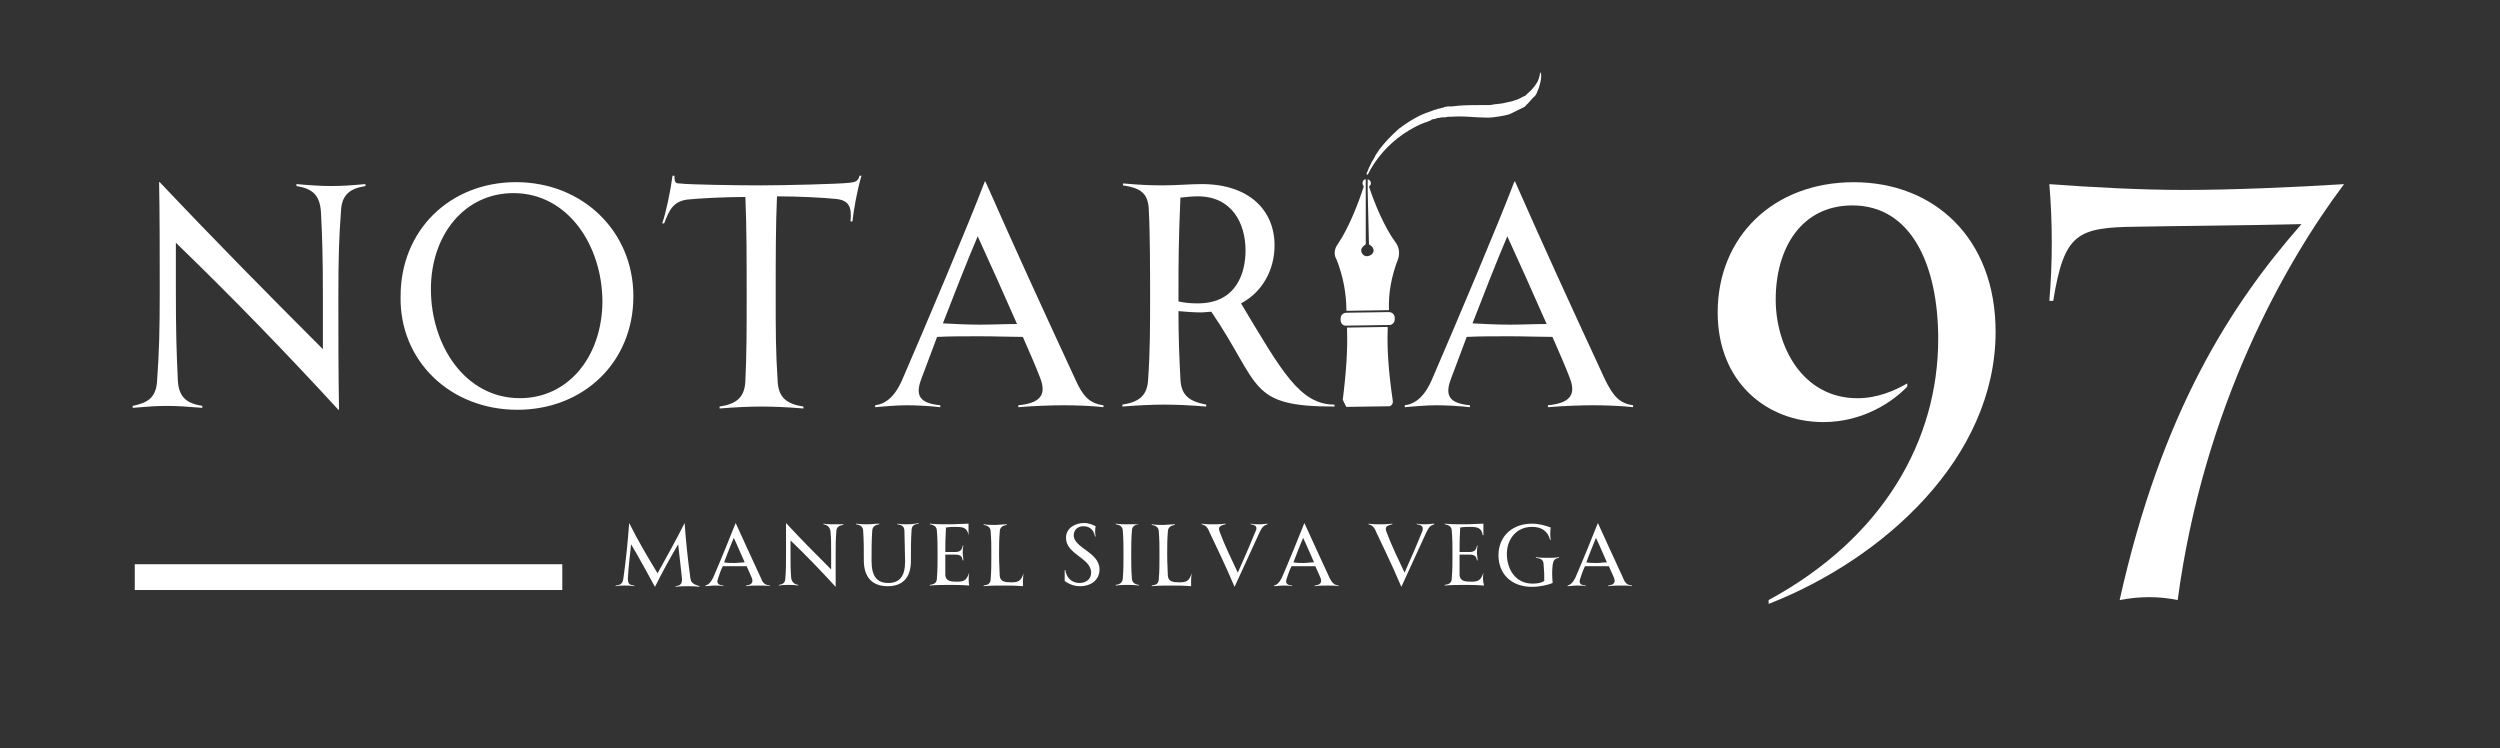 <?xml version="1.0" encoding="utf-8"?>
<!-- Generator: Adobe Illustrator 27.0.0, SVG Export Plug-In . SVG Version: 6.00 Build 0)  -->
<svg version="1.1" id="Capa_1" xmlns="http://www.w3.org/2000/svg" xmlns:xlink="http://www.w3.org/1999/xlink" x="0px" y="0px"
	 viewBox="0 0 387.7 116" style="enable-background:new 0 0 387.7 116;" xml:space="preserve">
<rect x="0" y="0" width="387.7" height="116" fill="#333333" stroke="none"/>
<style type="text/css">
	.st0{clip-path:url(#SVGID_00000056388165054165654400000013017556482207586740_);}
	.st1{clip-path:url(#SVGID_00000080164283949814345770000013261686162060533173_);}
	.st2{clip-path:url(#SVGID_00000176726740011829641260000017511049825576955012_);}
	.st3{fill:#FFFFFF;}
	.st4{clip-path:url(#SVGID_00000093876801553571314980000017988612442877849237_);}
	.st5{clip-path:url(#SVGID_00000124862062697349551390000011677381931728227250_);}
	.st6{clip-path:url(#SVGID_00000152224480444471366750000015972959045736494760_);}
	.st7{clip-path:url(#SVGID_00000072249893802466071600000000549511453161697189_);}
	.st8{clip-path:url(#SVGID_00000059992295755571586750000004917998371827475645_);}
	.st9{clip-path:url(#SVGID_00000156566576053063070280000006802096413828874425_);}
	.st10{clip-path:url(#SVGID_00000096044602598838502640000010009161072929729419_);}
	.st11{clip-path:url(#SVGID_00000026880015142633050680000015899987555456391344_);}
	.st12{clip-path:url(#SVGID_00000134955562636347975190000000672442802345358208_);}
	.st13{fill:#6276A3;}
	.st14{clip-path:url(#SVGID_00000024680655421097180570000013323072377986450061_);}
	.st15{clip-path:url(#SVGID_00000072279420006778695000000003738833241513533345_);}
	.st16{clip-path:url(#SVGID_00000079482473812296022570000010389117935019541897_);}
	.st17{clip-path:url(#SVGID_00000135650856018551206910000013150942923948921018_);}
	.st18{fill:#6276A3;stroke:#FFFFFF;stroke-width:4;}
</style>
<g>
	<defs>
		<rect id="SVGID_1_" x="207.2" y="50.6" width="9.3" height="13.3"/>
	</defs>
	<clipPath id="SVGID_00000033341244788929455170000000409833246126853040_">
		<use xlink:href="#SVGID_1_"  style="overflow:visible;"/>
	</clipPath>
	<g style="clip-path:url(#SVGID_00000033341244788929455170000000409833246126853040_);">
		<g>
			<defs>
				
					<rect id="SVGID_00000163054032572622384140000004423568250410726843_" x="199" y="17.7" transform="matrix(0.897 -0.441 0.441 0.897 6.573 102.646)" width="50" height="39"/>
			</defs>
			<clipPath id="SVGID_00000014636416320980288170000012803085627690474119_">
				<use xlink:href="#SVGID_00000163054032572622384140000004423568250410726843_"  style="overflow:visible;"/>
			</clipPath>
			<g style="clip-path:url(#SVGID_00000014636416320980288170000012803085627690474119_);">
				<g>
					<defs>
						
							<rect id="SVGID_00000124863642286539503640000000527217285476961977_" x="199" y="17.7" transform="matrix(0.897 -0.441 0.441 0.897 6.573 102.646)" width="50" height="39"/>
					</defs>
					<clipPath id="SVGID_00000060714339446121808230000017583412135582551438_">
						<use xlink:href="#SVGID_00000124863642286539503640000000527217285476961977_"  style="overflow:visible;"/>
					</clipPath>
					<g style="clip-path:url(#SVGID_00000060714339446121808230000017583412135582551438_);">
						<path class="st3" d="M208.4,62.9c-0.1-0.2-0.2-0.4-0.2-0.6c0.6-4.7,0.8-8.3,0.7-11c0-0.2,0-0.3,0-0.5l6.3-0.1
							c0,0.2,0,0.4,0,0.5c-0.1,2.7,0.1,6.3,0.8,11c0,0.2,0,0.4-0.2,0.6c-0.1,0.1-0.2,0.2-0.3,0.2l-6.8,0.1
							C208.6,63.1,208.5,63,208.4,62.9"/>
					</g>
				</g>
			</g>
		</g>
	</g>
</g>
<g>
	<defs>
		<rect id="SVGID_00000017479194823784504260000009151246892593754765_" x="207.2" y="47.9" width="9.3" height="2.7"/>
	</defs>
	<clipPath id="SVGID_00000111180838643891245850000017761229693896740234_">
		<use xlink:href="#SVGID_00000017479194823784504260000009151246892593754765_"  style="overflow:visible;"/>
	</clipPath>
	<g style="clip-path:url(#SVGID_00000111180838643891245850000017761229693896740234_);">
		<g>
			<defs>
				
					<rect id="SVGID_00000096756826813741580620000000630662191061325233_" x="199" y="17.7" transform="matrix(0.897 -0.441 0.441 0.897 6.573 102.646)" width="50" height="39"/>
			</defs>
			<clipPath id="SVGID_00000095318739462123572650000000762989416650495145_">
				<use xlink:href="#SVGID_00000096756826813741580620000000630662191061325233_"  style="overflow:visible;"/>
			</clipPath>
			<g style="clip-path:url(#SVGID_00000095318739462123572650000000762989416650495145_);">
				<g>
					<defs>
						
							<rect id="SVGID_00000101103414475728028040000008067763038261493391_" x="199" y="17.7" transform="matrix(0.897 -0.441 0.441 0.897 6.573 102.646)" width="50" height="39"/>
					</defs>
					<clipPath id="SVGID_00000088116891862712138200000010104522573295106195_">
						<use xlink:href="#SVGID_00000101103414475728028040000008067763038261493391_"  style="overflow:visible;"/>
					</clipPath>
					<g style="clip-path:url(#SVGID_00000088116891862712138200000010104522573295106195_);">
						<path class="st3" d="M208.7,50.5c-0.5,0-0.8-0.4-0.8-0.9l0-0.2c0-0.5,0.4-0.9,0.9-0.9l6.6-0.1c0.5,0,0.9,0.4,0.9,0.9v0.2
							c0,0.5-0.4,0.9-0.8,0.9L208.7,50.5"/>
					</g>
				</g>
			</g>
		</g>
	</g>
</g>
<g>
	<defs>
		<rect id="SVGID_00000075123007096771555800000007154347887804668829_" x="205.8" y="26.6" width="12" height="22.7"/>
	</defs>
	<clipPath id="SVGID_00000142165114876085632330000001033015648254912418_">
		<use xlink:href="#SVGID_00000075123007096771555800000007154347887804668829_"  style="overflow:visible;"/>
	</clipPath>
	<g style="clip-path:url(#SVGID_00000142165114876085632330000001033015648254912418_);">
		<g>
			<defs>
				
					<rect id="SVGID_00000052808333262886255540000010362324330239532719_" x="199" y="17.7" transform="matrix(0.897 -0.441 0.441 0.897 6.573 102.646)" width="50" height="39"/>
			</defs>
			<clipPath id="SVGID_00000103229499419429153860000017524697613982580651_">
				<use xlink:href="#SVGID_00000052808333262886255540000010362324330239532719_"  style="overflow:visible;"/>
			</clipPath>
			<g style="clip-path:url(#SVGID_00000103229499419429153860000017524697613982580651_);">
				<g>
					<defs>
						
							<rect id="SVGID_00000087384120292045746060000018378569788190490778_" x="199" y="17.7" transform="matrix(0.897 -0.441 0.441 0.897 6.573 102.646)" width="50" height="39"/>
					</defs>
					<clipPath id="SVGID_00000044153591467918334470000006328368821134314661_">
						<use xlink:href="#SVGID_00000087384120292045746060000018378569788190490778_"  style="overflow:visible;"/>
					</clipPath>
					<g style="clip-path:url(#SVGID_00000044153591467918334470000006328368821134314661_);">
						<path class="st3" d="M207.5,37.8c1.7-2.5,3.2-6.4,4-8.9c-0.1-0.1-0.2-0.3-0.2-0.5c0-0.3,0.2-0.6,0.5-0.6l0,1.9l0,8.2
							c-0.3,0.2-0.7,0.5-0.7,0.9c0,0.3,0.1,0.5,0.3,0.7c0.2,0.2,0.5,0.3,0.8,0.2c0.4-0.1,0.7-0.3,0.8-0.7c0.1-0.5-0.3-0.9-0.7-1.1
							l-0.2-8.3l0-1.8c0.3,0.1,0.5,0.3,0.5,0.6c0,0.2-0.1,0.4-0.3,0.5c0.8,2.5,2.4,6.4,4.2,8.8c0.5,0.7,0.6,1.7,0.3,2.5
							c-1,2.6-1.5,5.2-1.4,7.9h0l-6.6,0.1h0c0-2.7-0.5-5.3-1.5-7.9C206.8,39.5,206.9,38.6,207.5,37.8"/>
					</g>
				</g>
			</g>
		</g>
	</g>
</g>
<g>
	<defs>
		<rect id="SVGID_00000003078046956180623130000004701957631505834645_" x="211.2" y="27.9" width="1.3" height="2.7"/>
	</defs>
	<clipPath id="SVGID_00000020396465478462701500000009758632921736425863_">
		<use xlink:href="#SVGID_00000003078046956180623130000004701957631505834645_"  style="overflow:visible;"/>
	</clipPath>
	<g style="clip-path:url(#SVGID_00000020396465478462701500000009758632921736425863_);">
		<g>
			<defs>
				
					<rect id="SVGID_00000142884874441632659010000005302145759221140916_" x="199" y="17.7" transform="matrix(0.897 -0.441 0.441 0.897 6.573 102.646)" width="50" height="39"/>
			</defs>
			<clipPath id="SVGID_00000181783659214354918050000006992967564267753375_">
				<use xlink:href="#SVGID_00000142884874441632659010000005302145759221140916_"  style="overflow:visible;"/>
			</clipPath>
			<g style="clip-path:url(#SVGID_00000181783659214354918050000006992967564267753375_);">
				<g>
					<defs>
						
							<rect id="SVGID_00000020387875446361315770000006150115476719296168_" x="199" y="17.7" transform="matrix(0.897 -0.441 0.441 0.897 6.573 102.646)" width="50" height="39"/>
					</defs>
					<clipPath id="SVGID_00000047768692464600981150000012042915922301733033_">
						<use xlink:href="#SVGID_00000020387875446361315770000006150115476719296168_"  style="overflow:visible;"/>
					</clipPath>
					<g style="clip-path:url(#SVGID_00000047768692464600981150000012042915922301733033_);">
						<path class="st13" d="M212,29.5l0-0.5"/>
						<path class="st13" d="M211.7,29.7l0-0.6"/>
						<path class="st13" d="M212,29l0,0.5"/>
					</g>
				</g>
			</g>
		</g>
	</g>
</g>
<g>
	<defs>
		<rect id="SVGID_00000111887303024425834310000013195957781482006693_" x="211.2" y="10.6" width="28" height="17.3"/>
	</defs>
	<clipPath id="SVGID_00000081645097070618155540000005185185141030400386_">
		<use xlink:href="#SVGID_00000111887303024425834310000013195957781482006693_"  style="overflow:visible;"/>
	</clipPath>
	<g style="clip-path:url(#SVGID_00000081645097070618155540000005185185141030400386_);">
		<g>
			<defs>
				
					<rect id="SVGID_00000059289954377325453760000003437285387215592870_" x="199" y="17.7" transform="matrix(0.897 -0.441 0.441 0.897 6.573 102.646)" width="50" height="39"/>
			</defs>
			<clipPath id="SVGID_00000096763821281843604190000015798487960832488116_">
				<use xlink:href="#SVGID_00000059289954377325453760000003437285387215592870_"  style="overflow:visible;"/>
			</clipPath>
			<g style="clip-path:url(#SVGID_00000096763821281843604190000015798487960832488116_);">
				<g>
					<defs>
						
							<rect id="SVGID_00000060718359220524445530000004231215446607967934_" x="199" y="17.7" transform="matrix(0.897 -0.441 0.441 0.897 6.573 102.646)" width="50" height="39"/>
					</defs>
					<clipPath id="SVGID_00000157287817973619259720000007939377434553810610_">
						<use xlink:href="#SVGID_00000060718359220524445530000004231215446607967934_"  style="overflow:visible;"/>
					</clipPath>
					<g style="clip-path:url(#SVGID_00000157287817973619259720000007939377434553810610_);">
						<g>
							<defs>
								
									<rect id="SVGID_00000048471579626782274850000017226455500664722068_" x="209.5" y="15.7" transform="matrix(0.897 -0.441 0.441 0.897 14.862 101.335)" width="31.4" height="6"/>
							</defs>
							<clipPath id="SVGID_00000072966031050756272810000016977444105094919848_">
								<use xlink:href="#SVGID_00000048471579626782274850000017226455500664722068_"  style="overflow:visible;"/>
							</clipPath>
							<g style="clip-path:url(#SVGID_00000072966031050756272810000016977444105094919848_);">
								<path class="st3" d="M238.9,10.8c0,0.2,0.1,0.4,0.1,0.5c0,0.2,0,0.4,0,0.6c0,0.4-0.1,0.8-0.2,1.2c-0.1,0.4-0.2,0.7-0.4,1.1
									c0,0.1-0.1,0.2-0.1,0.3c-0.1,0.1-0.1,0.2-0.2,0.3c-0.1,0.1-0.1,0.2-0.2,0.2l-0.2,0.2c-0.3,0.3-0.5,0.6-0.8,0.9
									c-0.1,0.1-0.2,0.1-0.2,0.2s-0.2,0.1-0.2,0.2l-0.2,0.2l-0.3,0.2c-0.3,0.2-0.7,0.4-1.1,0.5c-0.4,0.1-0.7,0.3-1.1,0.4
									c-0.8,0.2-1.5,0.3-2.3,0.4c-0.8,0.1-1.5,0-2.2,0c-1.5-0.1-2.9-0.2-4.2-0.1l-0.3,0l-0.2,0l-0.5,0.1l-0.3,0l-0.2,0l-0.5,0.1
									c-0.1,0-0.2,0-0.2,0l-0.2,0.1l-0.5,0.1c-0.1,0-0.2,0-0.2,0.1l-0.2,0.1l-0.5,0.2c-1.3,0.4-2.5,1.1-3.7,1.9
									c-2.3,1.6-4.2,3.7-5.5,6.3l-0.2-0.1l0.4-1c0.2-0.3,0.3-0.7,0.5-1c0.2-0.3,0.4-0.6,0.5-0.9c0.2-0.3,0.4-0.6,0.6-0.9
									c0.9-1.2,1.9-2.2,3-3.2c1.2-0.9,2.4-1.7,3.8-2.3l0.5-0.2l0.3-0.1c0.1,0,0.2-0.1,0.3-0.1l0.5-0.2l0.3-0.1
									c0.1,0,0.2,0,0.3-0.1l0.5-0.1l0.3-0.1c0.1,0,0.2,0,0.3-0.1l0.6-0.1l0.3,0l0.3,0c1.5-0.2,2.9-0.2,4.4-0.2c0.3,0,0.7,0,1,0
									c0.3,0,0.7,0,1-0.1c0.7-0.1,1.3-0.1,2-0.3c0.3-0.1,0.6-0.1,0.9-0.2c0.3-0.1,0.6-0.2,0.9-0.3l0.2-0.1l0.2-0.1
									c0.1,0,0.1-0.1,0.2-0.1c0.1,0,0.1-0.1,0.2-0.1l0.2-0.1c0.1,0,0.1-0.1,0.2-0.1c0,0,0.1,0,0.1-0.1l0.1-0.1
									c0.1-0.1,0.1-0.1,0.2-0.2c0.2-0.2,0.5-0.4,0.7-0.7c0.2-0.2,0.4-0.5,0.6-0.8c0.2-0.3,0.3-0.6,0.4-0.9c0-0.2,0.1-0.3,0.1-0.5
									c0-0.2,0.1-0.3,0.1-0.5L238.9,10.8"/>
							</g>
						</g>
					</g>
				</g>
			</g>
		</g>
	</g>
</g>
<path class="st18" d="M20.9,89.5h66.3"/>
<g>
	<g transform="translate(117.972, 217.208)">
		<g>
			<path class="st3" d="M-10.9-127.5c-0.4-2.9-0.7-5.7-0.9-8.6h0c-1.3,2.6-2.7,5.1-4.2,7.8c-1.7-2.8-3.1-5.2-4.4-7.8h0
				c-0.2,2.8-0.5,5.8-0.9,8.6c-0.1,0.8-0.4,1-1.2,1.1v0.1c0.6-0.1,1-0.1,1.5-0.1c0.5,0,0.8,0,1.4,0.1v-0.1c-0.8-0.1-1-0.3-1-1.1
				c0.1-1.8,0.3-3.5,0.5-5.3c1.3,2.2,2.5,4.4,3.7,6.6h0c1.1-2.2,2.3-4.4,3.6-6.6c0.2,1.8,0.4,3.6,0.6,5.4c0,0.8-0.3,1-1,1.1v0.1
				c0.7-0.1,1.3-0.1,1.8-0.1c0.6,0,1.2,0,1.9,0.1v-0.1C-10.4-126.6-10.8-126.8-10.9-127.5z"/>
		</g>
	</g>
</g>
<g>
	<g transform="translate(128.588, 217.208)">
		<g>
			<path class="st3" d="M-10.6-127.6c-1.7-3.7-2.5-5.4-3.9-8.5h0c-0.7,1.8-2.5,6.2-3.5,8.5c-0.4,0.8-0.8,1.1-1.2,1.2v0.1
				c0.4,0,0.9-0.1,1.4-0.1c0.4,0,1,0,1.4,0.1v-0.1c-0.9-0.1-1.1-0.4-0.8-1.2c0.2-0.6,0.4-1.2,0.7-1.8c0.5,0,1.2,0,1.9,0
				c0.7,0,1.3,0,1.8,0c0.3,0.7,0.6,1.3,0.8,1.8c0.3,0.8-0.1,1.1-0.9,1.2v0.1c0.7-0.1,1.4-0.1,2-0.1c0.5,0,1.3,0,1.7,0.1v-0.1
				C-10-126.5-10.3-126.8-10.6-127.6z M-14.7-129.9c-0.5,0-1.1,0-1.6-0.1c0.5-1.3,1-2.6,1.5-3.8c0.5,1,1.1,2.5,1.7,3.8
				C-13.6-130-14.2-129.9-14.7-129.9z"/>
		</g>
	</g>
</g>
<g>
	<g transform="translate(136.595, 217.208)">
		<g>
			<path class="st3" d="M-7.4-135.9c-0.4,0-0.9,0-1.5-0.1v0.1c0.6,0.1,1,0.4,1.1,1.1c0.1,1.1,0.1,1.9,0.1,3.6v2.3
				c-2.3-2.3-4.7-4.7-7-7.2h0c0,1.4,0,3.3,0,4.7c0,1.8,0,2.7-0.1,3.8c0,0.8-0.4,1-1,1.1v0.1c0.6-0.1,1-0.1,1.5-0.1
				c0.5,0,0.9,0,1.5,0.1v-0.1c-0.6-0.1-1-0.4-1.1-1.1c-0.1-1.2-0.1-2-0.1-3.8v-2c2.5,2.4,4.8,4.8,7,7.2h0c0-1.5,0-3.4,0-4.8
				c0-1.7,0-2.6,0.1-3.7c0-0.8,0.4-1,1.1-1.1v-0.1C-6.6-135.9-7-135.9-7.4-135.9z"/>
		</g>
	</g>
</g>
<g>
	<g transform="translate(145.661, 217.208)">
		<g>
			<path class="st3" d="M-5-135.9c-0.5,0-0.9,0-1.5-0.1v0.1c0.7,0.1,1.1,0.3,1.1,1.1c0,1.1,0.1,3.4,0.1,4.7c0,2.3-0.9,3.3-2.6,3.3
				c-1.8,0-2.6-1.1-2.6-3.4c0-1.6,0-3.3,0.1-4.6c0-0.7,0.4-1,1.1-1.1v-0.1c-0.7,0-1.2,0.1-1.8,0.1c-0.5,0-1.1,0-1.8-0.1v0.1
				c0.7,0.1,1.1,0.4,1.1,1.1c0.1,1.2,0.1,2.9,0.1,4.5c0,2.6,1.3,4,3.7,4c2.3,0,3.6-1.3,3.6-3.9c0-1.5,0-3.4,0.1-4.7
				c0-0.8,0.4-1,1.1-1.1v-0.1C-4.1-135.9-4.6-135.9-5-135.9z"/>
		</g>
	</g>
</g>
<g>
	<g transform="translate(154.198, 217.208)">
		<g>
			<path class="st3" d="M-3.9-128.4L-3.9-128.4c-0.4,1.2-0.8,1.4-1.9,1.4c-1,0-1.7-0.1-1.8-1c0-0.7,0-1.8,0-3.2v0c0.5,0,1,0,1.5,0
				c0.9,0,1.1,0.3,1.2,0.9h0.1c0-0.4-0.1-0.8-0.1-1.1s0-0.8,0.1-1.2l-0.1,0c-0.1,0.6-0.3,1-1.2,1c-0.7,0-1.1,0-1.5,0
				c0-1.1,0-2,0.1-3.8c0.6-0.1,1.1-0.1,1.5-0.1c1.3,0,1.8,0.2,2,1.3H-4c0-0.6,0-1.3,0-1.8c-0.8,0-1.9,0.1-2.8,0.1
				c-1.3,0-2.4,0-3.2-0.1v0.1c0.7,0.1,1.1,0.4,1.1,1.1c0.1,1.2,0.1,2.3,0.1,3.6c0,1.5,0,2.4-0.1,3.6c0,0.8-0.4,1-1.1,1.1v0.1
				c0.8-0.1,2.4-0.1,3.2-0.1c0.9,0,1.7,0,2.9,0.1C-4-127.1-4-127.7-3.9-128.4z"/>
		</g>
	</g>
</g>
<g>
	<g transform="translate(160.536, 217.208)">
		<g>
			<path class="st3" d="M-1.8-128.3L-1.8-128.3c-0.4,1.2-0.8,1.4-1.9,1.4c-1,0-1.7-0.1-1.8-1c0-0.7-0.1-1.8-0.1-3.2
				c0-1.5,0-2.4,0.1-3.6c0-0.7,0.4-1,1.1-1.1v-0.1c-0.7,0-1.3,0.1-1.8,0.1s-1.1,0-1.8-0.1v0.1c0.7,0.1,1.1,0.4,1.1,1.1
				c0.1,1.2,0.1,2.2,0.1,3.6c0,1.5,0,2.4-0.1,3.6c0,0.8-0.4,1-1.1,1.1v0.1c0.8-0.1,2.4-0.1,3.2-0.1c0.9,0,1.7,0,2.9,0.1
				C-1.9-127-1.9-127.7-1.8-128.3z"/>
		</g>
	</g>
</g>
<g>
	<g transform="translate(166.883, 217.208)">
	</g>
</g>
<g>
	<g transform="translate(169.813, 217.208)">
		<g>
			<path class="st3" d="M-2.3-126.3c1.7,0,3-1,3-2.6c0-2.7-4-3.3-4-5.3c0-0.7,0.5-1.4,1.5-1.4c0.8,0,1.6,0.4,1.8,1.6h0.1
				c-0.1-0.5-0.1-1.1,0-1.6c-0.4-0.2-1-0.5-1.8-0.5c-1.4,0-2.8,0.8-2.8,2.3c0,2.6,3.9,3.1,3.9,5.4c0,1.1-0.9,1.6-1.8,1.6
				c-1,0-2-0.6-2.2-2h-0.1c0,0.6,0,1.1,0,1.7C-4.1-126.7-3.4-126.3-2.3-126.3z"/>
		</g>
	</g>
</g>
<g>
	<g transform="translate(175.83, 217.208)">
		<g>
			<path class="st3" d="M0.8-135.9L0.8-135.9c-0.7,0-1.3,0-1.8,0s-1.1,0-1.8-0.1v0.1c0.7,0.1,1.1,0.4,1.1,1.1
				c0.1,1.2,0.1,2.2,0.1,3.6c0,1.4,0,2.4-0.1,3.6c0,0.7-0.4,1-1.1,1.1v0.1c0.7-0.1,1.3-0.1,1.8-0.1s1.1,0,1.8,0.1v-0.1
				c-0.7-0.1-1.1-0.4-1.1-1.1c-0.1-1.3-0.1-2.1-0.1-3.6c0-1.5,0-2.3,0.1-3.6C-0.3-135.5,0-135.8,0.8-135.9z"/>
		</g>
	</g>
</g>
<g>
	<g transform="translate(180.109, 217.208)">
		<g>
			<path class="st3" d="M4.7-128.3L4.7-128.3c-0.4,1.2-0.8,1.4-1.9,1.4c-1,0-1.7-0.1-1.8-1c0-0.7-0.1-1.8-0.1-3.2
				c0-1.5,0-2.4,0.1-3.6c0-0.7,0.4-1,1.1-1.1v-0.1c-0.7,0-1.3,0.1-1.8,0.1s-1.1,0-1.8-0.1v0.1c0.7,0.1,1.1,0.4,1.1,1.1
				c0.1,1.2,0.1,2.2,0.1,3.6c0,1.5,0,2.4-0.1,3.6c0,0.8-0.4,1-1.1,1.1v0.1c0.8-0.1,2.4-0.1,3.2-0.1c0.9,0,1.7,0,2.9,0.1
				C4.6-127,4.6-127.7,4.7-128.3z"/>
		</g>
	</g>
</g>
<g>
	<g transform="translate(186.457, 217.208)">
		<g>
			<path class="st3" d="M8.9-135.9c-0.5,0-0.9,0-1.4-0.1v0.1c0.9,0.1,1.1,0.5,0.7,1.2c-0.8,2-1.9,4.5-2.7,6.3
				c-0.9-1.9-2.1-4.4-2.8-6.3c-0.3-0.8,0-1,0.9-1.2v-0.1c-0.8,0.1-1.5,0.1-2,0.1c-0.5,0-1.1,0-1.7-0.1v0.1c0.5,0.1,0.9,0.4,1.2,1.2
				c1.3,2.8,2.1,4.3,3.9,8.5h0c1.3-2.8,2.6-5.7,3.9-8.5c0.4-0.8,0.6-1,1.2-1.2v-0.1C10-136,9.4-135.9,8.9-135.9z"/>
		</g>
	</g>
</g>
<g>
	<g transform="translate(194.784, 217.208)">
		<g>
			<path class="st3" d="M11.4-127.6c-1.7-3.7-2.5-5.4-3.9-8.5h0c-0.7,1.8-2.5,6.2-3.5,8.5c-0.4,0.8-0.8,1.1-1.2,1.2v0.1
				c0.4,0,0.9-0.1,1.4-0.1c0.4,0,1,0,1.4,0.1v-0.1c-0.9-0.1-1.1-0.4-0.8-1.2c0.2-0.6,0.4-1.2,0.7-1.8c0.5,0,1.2,0,1.9,0
				c0.7,0,1.3,0,1.8,0c0.3,0.7,0.6,1.3,0.8,1.8c0.3,0.8-0.1,1.1-0.9,1.2v0.1c0.7-0.1,1.4-0.1,2-0.1c0.5,0,1.3,0,1.7,0.1v-0.1
				C12.1-126.5,11.8-126.8,11.4-127.6z M7.4-129.9c-0.5,0-1.1,0-1.6-0.1c0.5-1.3,1-2.6,1.5-3.8c0.5,1,1.1,2.5,1.7,3.8
				C8.4-130,7.9-129.9,7.4-129.9z"/>
		</g>
	</g>
</g>
<g>
	<g transform="translate(202.791, 217.208)">
	</g>
</g>
<g>
	<g transform="translate(205.72, 217.208)">
		<g>
			<path class="st3" d="M15.4-135.9c-0.5,0-0.9,0-1.4-0.1v0.1c0.9,0.1,1.1,0.5,0.8,1.2c-0.8,2-1.9,4.5-2.7,6.3
				c-0.9-1.9-2.1-4.4-2.8-6.3c-0.3-0.8,0-1,0.9-1.2v-0.1c-0.8,0.1-1.5,0.1-2,0.1c-0.5,0-1.1,0-1.7-0.1v0.1c0.5,0.1,0.9,0.4,1.2,1.2
				c1.3,2.8,2.1,4.3,3.9,8.5h0c1.3-2.8,2.6-5.7,3.9-8.5c0.4-0.8,0.6-1,1.2-1.2v-0.1C16.4-136,15.8-135.9,15.4-135.9z"/>
		</g>
	</g>
</g>
<g>
	<g transform="translate(214.047, 217.208)">
		<g>
			<path class="st3" d="M16-128.4L16-128.4c-0.4,1.2-0.8,1.4-1.9,1.4c-1,0-1.7-0.1-1.8-1c0-0.7,0-1.8,0-3.2v0c0.5,0,1,0,1.5,0
				c0.9,0,1.1,0.3,1.2,0.9h0.1c0-0.4-0.1-0.8-0.1-1.1s0-0.8,0.1-1.2l-0.1,0c-0.1,0.6-0.3,1-1.2,1c-0.7,0-1.1,0-1.5,0
				c0-1.1,0-2,0.1-3.8c0.6-0.1,1.1-0.1,1.5-0.1c1.3,0,1.8,0.2,2,1.3h0.1c0-0.6,0-1.3,0-1.8c-0.8,0-1.9,0.1-2.8,0.1
				c-1.3,0-2.4,0-3.2-0.1v0.1c0.7,0.1,1.1,0.4,1.1,1.1c0.1,1.2,0.1,2.3,0.1,3.6c0,1.5,0,2.4-0.1,3.6c0,0.8-0.4,1-1.1,1.1v0.1
				c0.8-0.1,2.4-0.1,3.2-0.1c0.9,0,1.7,0,2.9,0.1C15.9-127.1,15.9-127.7,16-128.4z"/>
		</g>
	</g>
</g>
<g>
	<g transform="translate(220.384, 217.208)">
		<g>
			<path class="st3" d="M19.6-130.7c-0.6,0-1.1,0-1.8-0.1v0.1c0.8,0.1,1.2,0.3,1.2,1.1c0.1,1,0.1,1.4,0.1,2.5
				c-0.5,0.3-1.1,0.4-1.8,0.4c-2.8,0-4-2.4-4-4.6s1.4-4.2,3.9-4.2c1.3,0,2.4,0.5,2.8,2h0.1c-0.1-0.6-0.1-1.2,0-1.9
				c-0.8-0.3-1.8-0.6-2.9-0.6c-3.1,0-5.2,2-5.2,4.9c0,2.9,2,4.9,5.2,4.9c1.2,0,2.5-0.3,3.2-0.6c-0.1-1.2-0.1-1.8,0-2.8
				c0.1-0.7,0.3-1,1-1.1v-0.1C20.8-130.7,20.2-130.7,19.6-130.7z"/>
		</g>
	</g>
</g>
<g>
	<g transform="translate(228.901, 217.208)">
		<g>
			<path class="st3" d="M22.8-127.6c-1.7-3.7-2.5-5.4-3.9-8.5h0c-0.7,1.8-2.5,6.2-3.5,8.5c-0.4,0.8-0.8,1.1-1.2,1.2v0.1
				c0.4,0,0.9-0.1,1.4-0.1c0.4,0,1,0,1.4,0.1v-0.1c-0.9-0.1-1.1-0.4-0.8-1.2c0.2-0.6,0.4-1.2,0.7-1.8c0.5,0,1.2,0,1.9,0
				c0.7,0,1.3,0,1.8,0c0.3,0.7,0.6,1.3,0.8,1.8c0.3,0.8-0.1,1.1-0.9,1.2v0.1c0.7-0.1,1.4-0.1,2-0.1c0.5,0,1.3,0,1.7,0.1v-0.1
				C23.4-126.5,23.1-126.8,22.8-127.6z M18.7-129.9c-0.5,0-1.1,0-1.6-0.1c0.5-1.3,1-2.6,1.5-3.8c0.5,1,1.1,2.5,1.7,3.8
				C19.8-130,19.3-129.9,18.7-129.9z"/>
		</g>
	</g>
</g>
<g>
	<g transform="translate(60.273, 196.448)">
		<g>
			<path class="st3" d="M-8.9-167.6c-1.6,0-3.1-0.1-5.4-0.3v0.3c2.4,0.4,3.6,1.3,3.8,4c0.2,3.9,0.3,6.9,0.3,13.1v8.2
				c-8.3-8.3-16.8-16.9-25.3-25.9h-0.1c0.1,5,0.1,11.8,0.1,16.8c0,6.4-0.1,9.6-0.4,13.8c-0.1,2.8-1.4,3.6-3.8,4.1v0.3
				c2.4-0.2,3.7-0.3,5.3-0.3s3.1,0.1,5.5,0.3v-0.3c-2.4-0.4-3.7-1.3-3.8-4.1c-0.2-4.3-0.3-7.4-0.3-13.8v-7.4
				c8.9,8.6,17.3,17.3,25.2,25.9h0.1c-0.1-5.6-0.1-12.2-0.1-17.4c0-6.2,0.1-9.3,0.4-13.3c0.1-2.7,1.4-3.6,3.8-4v-0.3
				C-5.8-167.7-7.2-167.6-8.9-167.6z"/>
		</g>
	</g>
</g>
<g>
	<g transform="translate(91.125, 196.448)">
		<g>
			<path class="st3" d="M-10.9-132.9c10.3,0,18-7.4,18-17.6c0-10.1-7.9-17.7-18.2-17.7c-10.2,0-17.9,7.4-17.9,17.7
				C-29.2-140.5-21.3-132.9-10.9-132.9z M-10.5-134.7c-8.5,0-13.8-8.2-13.8-16.9c0-8.4,5.2-14.9,12.8-14.9c8.5,0,13.8,8.2,13.8,16.9
				C2.2-141.1-3-134.7-10.5-134.7z"/>
		</g>
	</g>
</g>
<g>
	<g transform="translate(122.194, 196.448)">
		<g>
			<path class="st3" d="M11.1-169.2c-0.2,0.9-0.7,1-1.6,1.1c-1.7,0.2-10.3,0.4-13.7,0.4c-3.4,0-11.1-0.1-12.6-0.3
				c-0.6,0-0.8-0.1-0.8-1.2h-0.3c-0.3,2.3-1,5.7-1.6,7.4l0.3,0c0.8-2.1,1.4-3.4,3.6-3.7c1.9-0.2,5.8-0.4,9-0.4
				c0.2,4.6,0.2,10.2,0.2,15.5c0,4.9,0,8.7-0.2,13c-0.1,2.6-1.4,3.6-4,4v0.3c2.4-0.2,4.6-0.3,6.5-0.3c2,0,4.1,0.1,6.5,0.3v-0.3
				c-2.6-0.4-3.9-1.4-4-4c-0.3-4.6-0.3-7.8-0.3-13.1c0-5.8,0-11,0.2-15.5c3.3,0,7.2,0.2,9.1,0.4c2.2,0.2,2.5,1.4,2.3,3.5H10
				c0.2-1.8,0.7-4.7,1.4-7.1H11.1z"/>
		</g>
	</g>
</g>
<g>
	<g transform="translate(148.222, 196.448)">
		<g>
			<path class="st3" d="M18.5-137.7c-6.1-13.2-8.9-19.3-13.9-30.6H4.5c-2.5,6.6-9.2,22.4-12.7,30.5c-1.2,2.9-2.7,4-4.3,4.2v0.3
				c1.3-0.1,3.1-0.3,4.9-0.3c1.4,0,3.5,0.1,5.2,0.3v-0.3c-3.1-0.3-4-1.4-2.9-4.2c0.8-2.1,1.6-4.3,2.4-6.4c1.9-0.1,4.4-0.1,6.7-0.1
				s4.7,0.1,6.6,0.1c1.1,2.5,2.1,4.8,2.7,6.4c1.1,2.8-0.3,3.9-3.4,4.2v0.3c2.3-0.2,5.2-0.3,7-0.3c2,0,4.6,0.1,6.2,0.3v-0.3
				C20.7-133.9,19.7-135,18.5-137.7z M3.8-146.1c-1.8,0-4.1-0.1-5.8-0.2c1.8-4.6,3.6-9.3,5.4-13.5c1.6,3.5,4,8.8,6.1,13.6
				C7.7-146.2,5.7-146.1,3.8-146.1z"/>
		</g>
	</g>
</g>
<g>
	<g transform="translate(175.258, 196.448)">
		<g>
			<path class="st3" d="M17.2-149.4c3.4-1.8,5.2-5.3,5.2-9c0-5.4-3.9-9.5-11.3-9.5c-1.8,0-3.9,0.2-6.1,0.2c-2,0-3.8-0.1-6.1-0.3v0.3
				c2.6,0.4,3.9,1.1,4,3.8c0.2,3.8,0.2,10,0.2,13.2c0,4.9,0,8.7-0.3,13c-0.1,2.6-1.4,3.6-4,4v0.3c2.5-0.2,4.6-0.3,6.5-0.3
				c1.9,0,4.1,0.1,6.5,0.3v-0.3c-2.6-0.5-3.9-1.4-4-4c-0.2-3.8-0.3-6.7-0.3-10.5c1,0.1,2.4,0.2,3.5,0.2c0.6,0,1.1-0.1,1.6-0.1
				c7.8,11.5,5.6,14.7,19.1,14.7v-0.3C26.3-133.7,23.5-138.9,17.2-149.4z M10.5-149.4c-1.2,0-2.1-0.1-3-0.3v-0.9
				c0-4.9,0-8.2,0.3-15.2c0.9-0.1,1.8-0.2,2.7-0.2c5.3,0,7.4,4.2,7.4,8.4C17.9-154.3,16.6-149.4,10.5-149.4z"/>
		</g>
	</g>
</g>
<g>
	<g transform="translate(201.106, 196.448)">
	</g>
</g>
<g>
	<g transform="translate(209.854, 196.448)">
		<g>
			<path class="st3" d="M39-137.7c-6.1-13.2-8.9-19.3-13.9-30.6H25c-2.5,6.6-9.2,22.4-12.7,30.5c-1.2,2.9-2.7,4-4.3,4.2v0.3
				c1.3-0.1,3.1-0.3,4.9-0.3c1.4,0,3.5,0.1,5.2,0.3v-0.3c-3.1-0.3-4-1.4-2.9-4.2c0.8-2.1,1.6-4.3,2.4-6.4c1.9-0.1,4.4-0.1,6.7-0.1
				s4.7,0.1,6.6,0.1c1.1,2.5,2.1,4.8,2.7,6.4c1.1,2.8-0.3,3.9-3.4,4.2v0.3c2.3-0.2,5.2-0.3,7-0.3c2,0,4.6,0.1,6.2,0.3v-0.3
				C41.3-133.9,40.3-135,39-137.7z M24.3-146.1c-1.8,0-4.1-0.1-5.8-0.2c1.8-4.6,3.6-9.3,5.4-13.5c1.6,3.5,4,8.8,6.1,13.6
				C28.2-146.2,26.2-146.1,24.3-146.1z"/>
		</g>
	</g>
</g>
<g>
	<g transform="translate(244.277, 218.757)">
		<g>
			<path class="st3" d="M30-125.1c17.9-7,35.2-22.7,35.2-42.2c0-14.6-9.6-23.2-22-23.2s-21.1,8.4-21.1,20.2c0,10.8,7.6,17,16.4,17
				c6.3,0,10.9-3.3,13-5.5v-0.5c-1.9,1.1-4.6,2.3-7.7,2.3c-8.6,0-12.7-8.1-12.7-15.3c0-8,4-14.6,11.9-14.6c9.1,0,13.3,9.2,13.3,20.7
				c0,15.6-8.4,30.8-26.3,40.5V-125.1z"/>
		</g>
	</g>
</g>
<g>
	<g transform="translate(282.415, 218.757)">
		<g>
			<path class="st3" d="M56.3-189.3c-6.6,0-14.2-0.4-20.9-0.9c0.5,6,0.5,12.1,0,18.1H36c1.7-10.5,3.7-11.4,13-11.5
				c4.4-0.1,17.7-0.2,25.5-0.4c-10.9,12.4-21.7,29.1-28.2,58.3c3.1-0.6,6.1-0.6,9,0c4-30,16.7-52.4,25.8-64.5
				C73.2-189.7,63.5-189.3,56.3-189.3z"/>
		</g>
	</g>
</g>
</svg>
